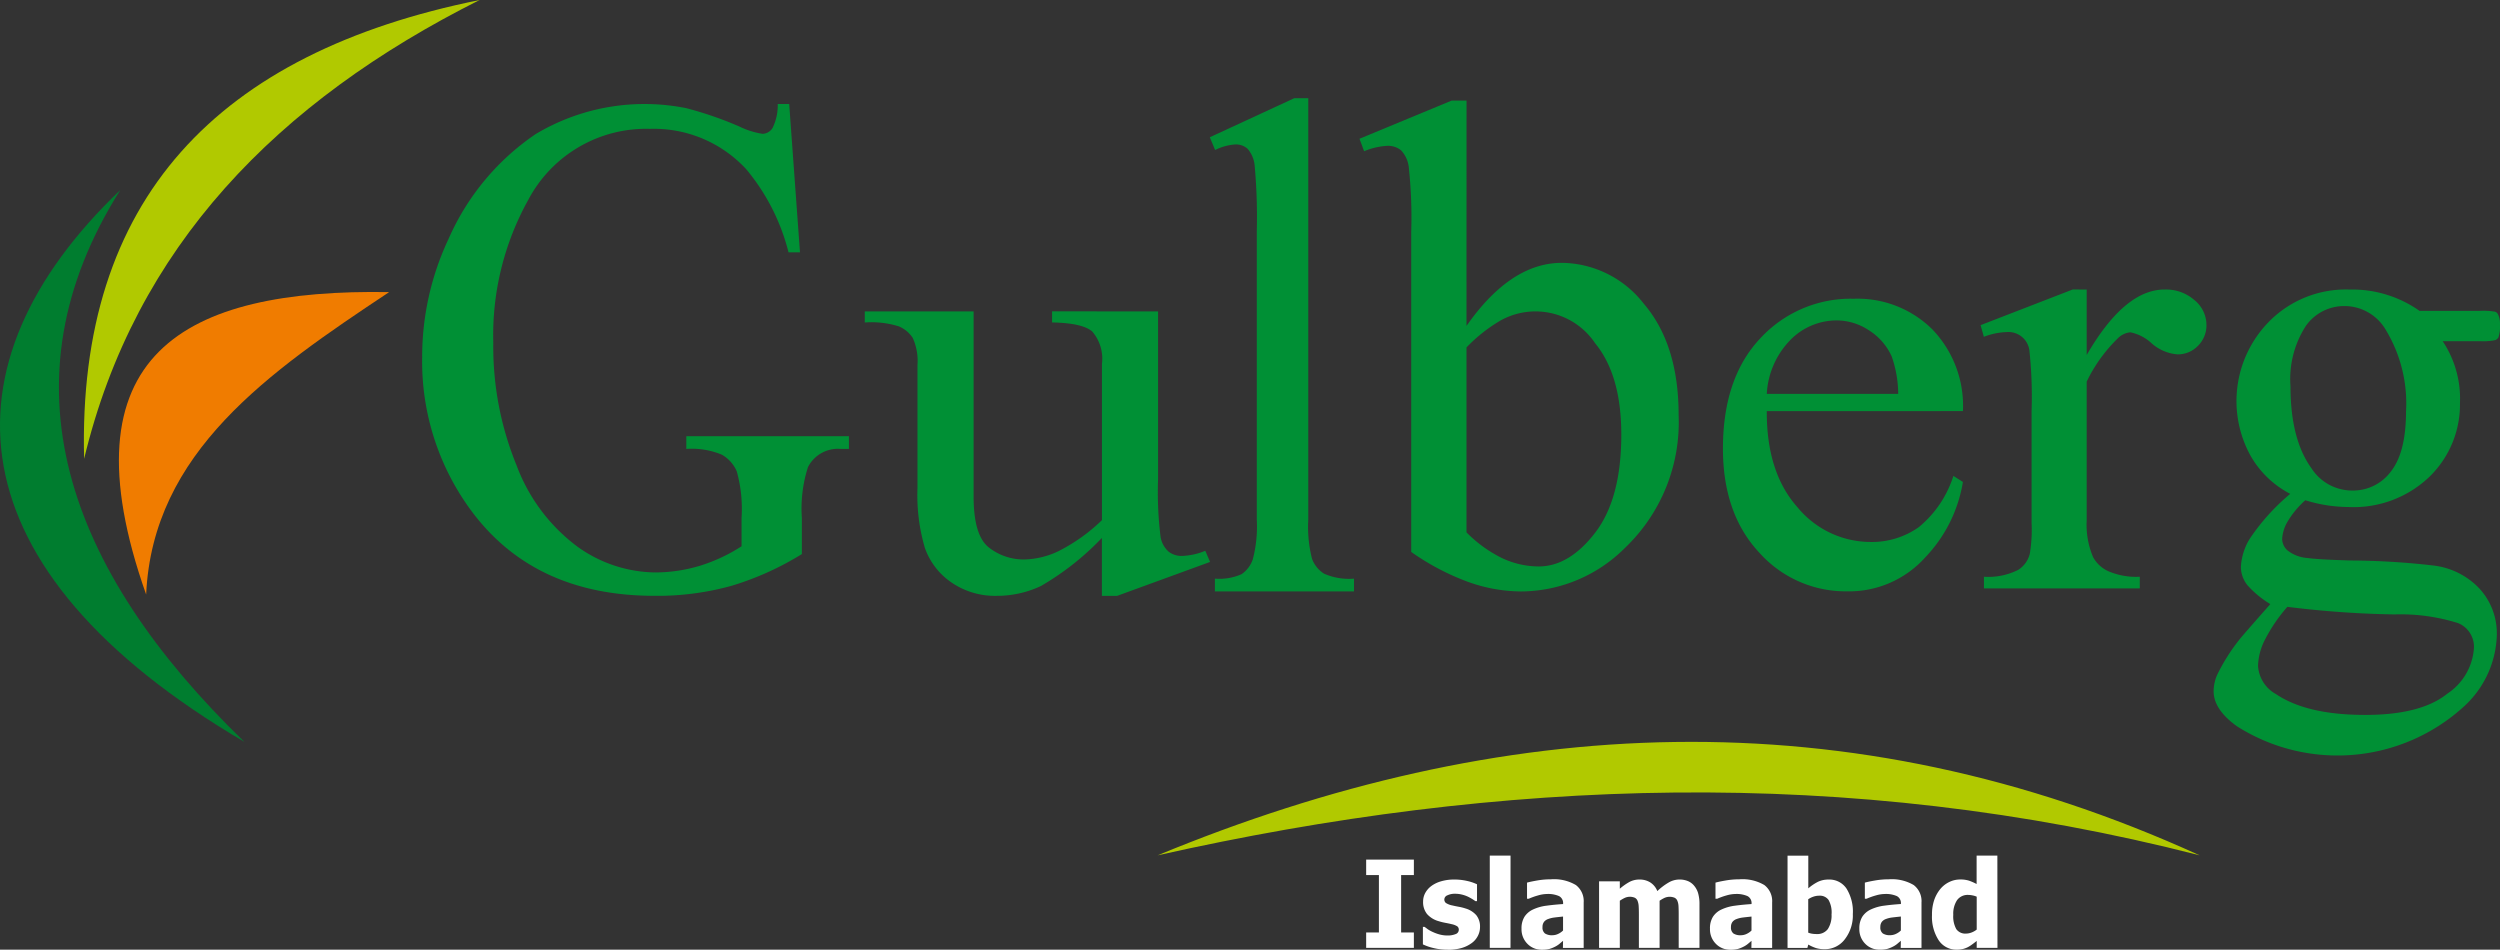 <svg xmlns="http://www.w3.org/2000/svg" width="224.165" height="85.155" viewBox="0 0 224.165 85.155"><rect x="0" y="0" width="224.165" height="85.155" fill="#333333" stroke="none"/><defs><style>.a{fill:#009035;}.a,.b,.c,.d,.e{fill-rule:evenodd;}.b{fill:#fff;}.c{fill:#b1c900;}.d{fill:#f07c00;}.e{fill:#007d2f;}</style></defs><g transform="translate(-162.001 -324.474)"><path class="a" d="M243.545,336.457l.967,13.3h-1.027a18.761,18.761,0,0,0-3.794-7.456,11.258,11.258,0,0,0-8.625-3.617,11.95,11.95,0,0,0-10.922,6.375,24.951,24.951,0,0,0-3.131,12.8,28.063,28.063,0,0,0,2.088,11,16.07,16.07,0,0,0,5.456,7.287,12.166,12.166,0,0,0,6.936,2.312,13.918,13.918,0,0,0,4.033-.594,15.1,15.1,0,0,0,3.748-1.751v-2.554a12.557,12.557,0,0,0-.428-4.157,3.13,3.13,0,0,0-1.337-1.5,6.936,6.936,0,0,0-3.188-.518V366.24H248.9v1.146H248.2a3.009,3.009,0,0,0-2.969,1.623,12.086,12.086,0,0,0-.55,4.549v3.253a26.417,26.417,0,0,1-6.3,2.843,24.75,24.75,0,0,1-6.917.9q-10.918,0-16.578-7.836a22.519,22.519,0,0,1-4.251-13.553,24.827,24.827,0,0,1,2.392-10.67,22.023,22.023,0,0,1,7.772-9.334,19.014,19.014,0,0,1,13.512-2.333,32.7,32.7,0,0,1,4.763,1.644,7.107,7.107,0,0,0,2.088.658,1.09,1.09,0,0,0,.9-.541,4.584,4.584,0,0,0,.455-2.133Z" transform="translate(-10.78 -2.656)"/><path class="a" d="M287.922,360.347v15.048a32.469,32.469,0,0,0,.226,5.182,2.278,2.278,0,0,0,.725,1.318,1.9,1.9,0,0,0,1.171.379,5.96,5.96,0,0,0,2.112-.462l.427,1-8.331,3.041h-1.368V380.66a24.513,24.513,0,0,1-5.461,4.307,9.234,9.234,0,0,1-3.978.884,6.88,6.88,0,0,1-4.051-1.2,6.274,6.274,0,0,1-2.383-3.1,16.78,16.78,0,0,1-.663-5.348V365.16a4.99,4.99,0,0,0-.424-2.435,2.732,2.732,0,0,0-1.265-1.042,8.2,8.2,0,0,0-3.036-.341v-.995h9.759v16.605c0,2.315.448,3.827,1.348,4.547A5.027,5.027,0,0,0,276,382.588a7.464,7.464,0,0,0,2.962-.729,15.922,15.922,0,0,0,3.928-2.794V365.049a3.736,3.736,0,0,0-.872-2.9q-.87-.76-3.6-.812v-.995Z" transform="translate(-22.081 -7.951)"/><path class="a" d="M310.2,335.784v37.8a11.558,11.558,0,0,0,.341,3.521,2.7,2.7,0,0,0,1.073,1.315,5.563,5.563,0,0,0,2.685.446v1.144H301.826v-1.144a4.955,4.955,0,0,0,2.392-.4,2.657,2.657,0,0,0,1.006-1.326,11.6,11.6,0,0,0,.36-3.553v-25.9a50.588,50.588,0,0,0-.191-5.855,2.7,2.7,0,0,0-.624-1.5,1.564,1.564,0,0,0-1.1-.4,4.8,4.8,0,0,0-1.823.5l-.474-1.145,7.572-3.5Z" transform="translate(-30.891 -2.507)"/><path class="a" d="M328.206,356.269q3.959-5.657,8.551-5.657a9.429,9.429,0,0,1,7.34,3.657q3.134,3.653,3.131,10a15.575,15.575,0,0,1-4.832,11.924,13.265,13.265,0,0,1-9.266,3.884,14.22,14.22,0,0,1-4.842-.88,21.984,21.984,0,0,1-5.037-2.662V347.816a41.86,41.86,0,0,0-.223-5.813,2.623,2.623,0,0,0-.7-1.492,1.878,1.878,0,0,0-1.2-.392,6.2,6.2,0,0,0-2.1.486l-.417-1.119,8.256-3.419h1.344Zm0,1.926v16.585a11.783,11.783,0,0,0,3.15,2.288,7.763,7.763,0,0,0,3.333.767c1.8,0,3.5-1,5.055-3.025s2.344-4.952,2.344-8.8q0-5.329-2.344-8.184a6.434,6.434,0,0,0-8.49-2.041,14.024,14.024,0,0,0-3.048,2.414Z" transform="translate(-34.711 -2.57)"/><path class="a" d="M364.416,368.97q-.029,5.494,2.751,8.616A8.5,8.5,0,0,0,373.7,380.7a7.261,7.261,0,0,0,4.346-1.329,9.718,9.718,0,0,0,3.1-4.594l.855.544a12.752,12.752,0,0,1-3.387,6.772,9.18,9.18,0,0,1-7.021,3.034,10.38,10.38,0,0,1-7.847-3.468q-3.256-3.475-3.262-9.327,0-6.337,3.348-9.889a11.041,11.041,0,0,1,8.4-3.552,9.526,9.526,0,0,1,7.022,2.74,9.906,9.906,0,0,1,2.751,7.334Zm0-1.549H376.2a10.358,10.358,0,0,0-.581-3.35,5.381,5.381,0,0,0-2.076-2.371,5.255,5.255,0,0,0-2.875-.866,5.818,5.818,0,0,0-4.128,1.744A7.479,7.479,0,0,0,364.416,367.421Z" transform="translate(-43.994 -7.63)"/><path class="a" d="M399.676,357.829V363.7q3.4-5.874,6.987-5.873a3.874,3.874,0,0,1,2.686.959,2.872,2.872,0,0,1,1.066,2.2,2.587,2.587,0,0,1-.761,1.89,2.514,2.514,0,0,1-1.831.766,3.962,3.962,0,0,1-2.319-.988,3.959,3.959,0,0,0-1.911-.99,1.812,1.812,0,0,0-1.159.573,13.708,13.708,0,0,0-2.758,3.847v12.444a7.463,7.463,0,0,0,.569,3.284,2.915,2.915,0,0,0,1.364,1.27,6.309,6.309,0,0,0,2.827.5v1.046H390.462v-1.046a5.956,5.956,0,0,0,3.08-.621,2.385,2.385,0,0,0,1.037-1.453,13.291,13.291,0,0,0,.156-2.753V368.7a39,39,0,0,0-.195-5.4,1.894,1.894,0,0,0-2-1.659,6.2,6.2,0,0,0-2.084.427l-.293-1.046,8.267-3.2Z" transform="translate(-50.57 -7.393)"/><path class="a" d="M423.883,376.149a8.677,8.677,0,0,1-3.577-3.447,10.156,10.156,0,0,1,1.6-11.922,9.661,9.661,0,0,1,7.277-2.951,10.494,10.494,0,0,1,6.292,1.913h5.38a6.4,6.4,0,0,1,1.385.072.446.446,0,0,1,.276.257,1.957,1.957,0,0,1,.17.968,2.908,2.908,0,0,1-.141,1.09.593.593,0,0,1-.284.237,5.646,5.646,0,0,1-1.4.093h-3.312A9.29,9.29,0,0,1,439.1,368a9.037,9.037,0,0,1-2.714,6.594,9.836,9.836,0,0,1-7.3,2.735,13.141,13.141,0,0,1-3.853-.608,8.168,8.168,0,0,0-1.651,2.017,3.444,3.444,0,0,0-.427,1.461,1.437,1.437,0,0,0,.453,1,3.24,3.24,0,0,0,1.8.7c.52.081,1.821.164,3.9.225a67.026,67.026,0,0,1,7.422.452,6.745,6.745,0,0,1,4.127,2.078,5.932,5.932,0,0,1,1.547,4.167,9.005,9.005,0,0,1-2.941,6.387,16.817,16.817,0,0,1-20.363,1.779c-1.4-1.006-2.089-2.056-2.089-3.136a3.768,3.768,0,0,1,.305-1.45,17.246,17.246,0,0,1,1.944-3.106c.132-.187,1.072-1.266,2.836-3.262a8.854,8.854,0,0,1-2.039-1.675,2.624,2.624,0,0,1-.6-1.688,5.38,5.38,0,0,1,.788-2.488,19.194,19.194,0,0,1,3.634-4.033Zm4.841-16.839a4.2,4.2,0,0,0-3.436,1.769,8.785,8.785,0,0,0-1.385,5.431q0,4.754,1.888,7.355a4.332,4.332,0,0,0,3.653,1.986,4.218,4.218,0,0,0,3.462-1.707q1.354-1.714,1.358-5.38a12.74,12.74,0,0,0-1.908-7.468,4.284,4.284,0,0,0-3.632-1.986Zm-5.1,26.97a14.076,14.076,0,0,0-1.965,2.86,5.464,5.464,0,0,0-.665,2.438,3.1,3.1,0,0,0,1.615,2.53q2.762,1.867,8.008,1.862,5,0,7.362-1.914a5.321,5.321,0,0,0,2.373-4.083,2.288,2.288,0,0,0-1.415-2.232,17.2,17.2,0,0,0-5.712-.781,88.643,88.643,0,0,1-9.6-.68Z" transform="translate(-56.523 -7.393)"/><path class="b" d="M301.894,464.96h-4.278v-1.382h1.143v-5.149h-1.143v-1.382h4.278v1.382h-1.143v5.149h1.143Zm3.026.163a5.191,5.191,0,0,1-1.246-.143,4.67,4.67,0,0,1-.971-.333v-1.57h.154c.089.068.191.142.3.223a2.9,2.9,0,0,0,.474.254,3.616,3.616,0,0,0,.588.209,2.732,2.732,0,0,0,.709.087,1.822,1.822,0,0,0,.694-.121.41.41,0,0,0,.3-.388.372.372,0,0,0-.138-.314,1.576,1.576,0,0,0-.539-.2c-.142-.037-.321-.074-.537-.114a4.8,4.8,0,0,1-.574-.142,2.159,2.159,0,0,1-1.058-.644,1.7,1.7,0,0,1-.354-1.123,1.6,1.6,0,0,1,.184-.751,1.928,1.928,0,0,1,.54-.63,2.741,2.741,0,0,1,.882-.43,4.044,4.044,0,0,1,1.182-.16,5.007,5.007,0,0,1,1.156.125,4.271,4.271,0,0,1,.89.3v1.511h-.149a3.352,3.352,0,0,0-.3-.2,4.07,4.07,0,0,0-.4-.216,2.9,2.9,0,0,0-.526-.177,2.589,2.589,0,0,0-.593-.069,1.531,1.531,0,0,0-.684.139.413.413,0,0,0-.279.367.4.4,0,0,0,.139.319,1.647,1.647,0,0,0,.6.228c.16.038.342.076.551.114a4.348,4.348,0,0,1,.6.15,2.056,2.056,0,0,1,.978.608,1.617,1.617,0,0,1,.332,1.066,1.71,1.71,0,0,1-.2.8,1.791,1.791,0,0,1-.559.641,2.863,2.863,0,0,1-.9.435,4.345,4.345,0,0,1-1.243.155Zm5.639-.163H308.7v-8.273h1.862Zm4.711-1.558v-1.251c-.312.033-.566.06-.758.084a2.391,2.391,0,0,0-.57.136.8.8,0,0,0-.378.258.742.742,0,0,0-.135.462.664.664,0,0,0,.223.579,1.155,1.155,0,0,0,.662.157,1.233,1.233,0,0,0,.5-.112,1.565,1.565,0,0,0,.459-.314Zm0,.925c-.127.107-.241.2-.341.289a2.159,2.159,0,0,1-.407.254,2.738,2.738,0,0,1-.484.189,2.565,2.565,0,0,1-.659.065,1.753,1.753,0,0,1-1.31-.534,1.84,1.84,0,0,1-.522-1.343,1.957,1.957,0,0,1,.265-1.076,1.81,1.81,0,0,1,.762-.651,4,4,0,0,1,1.2-.341c.466-.064.967-.112,1.5-.149V461a.7.7,0,0,0-.363-.682,2.443,2.443,0,0,0-1.087-.189,2.981,2.981,0,0,0-.767.12,6.084,6.084,0,0,0-.859.305h-.158v-1.444c.185-.053.481-.117.893-.189a7.148,7.148,0,0,1,1.243-.109,3.851,3.851,0,0,1,2.244.514,1.812,1.812,0,0,1,.7,1.569v4.068h-1.861Zm10.37.634v-2.979c0-.293-.005-.542-.016-.743a1.476,1.476,0,0,0-.1-.493.531.531,0,0,0-.249-.279,1.153,1.153,0,0,0-.894.005,2.9,2.9,0,0,0-.454.263v4.227H322.07v-2.979c0-.29-.005-.536-.018-.739a1.529,1.529,0,0,0-.1-.5.531.531,0,0,0-.249-.279,1.126,1.126,0,0,0-.915.02,3.323,3.323,0,0,0-.428.249v4.227H318.5v-5.965h1.861v.66a5.081,5.081,0,0,1,.86-.606,1.887,1.887,0,0,1,.909-.218,1.779,1.779,0,0,1,.961.259,1.637,1.637,0,0,1,.634.777,5.308,5.308,0,0,1,1.013-.768,1.927,1.927,0,0,1,.963-.269,1.968,1.968,0,0,1,.744.132,1.437,1.437,0,0,1,.559.4,1.872,1.872,0,0,1,.374.683,3.5,3.5,0,0,1,.125,1.032v3.882Zm6.528-1.558v-1.251c-.312.033-.567.06-.759.084a2.4,2.4,0,0,0-.57.136.808.808,0,0,0-.377.258.741.741,0,0,0-.134.462.664.664,0,0,0,.223.579,1.15,1.15,0,0,0,.662.157,1.232,1.232,0,0,0,.5-.112,1.575,1.575,0,0,0,.459-.314Zm0,.925-.342.289a2.125,2.125,0,0,1-.406.254,2.739,2.739,0,0,1-.484.189,2.569,2.569,0,0,1-.658.065,1.753,1.753,0,0,1-1.31-.534,1.837,1.837,0,0,1-.523-1.343,1.957,1.957,0,0,1,.265-1.076,1.81,1.81,0,0,1,.762-.651,4,4,0,0,1,1.2-.341c.466-.064.967-.112,1.5-.149V461a.7.7,0,0,0-.363-.682,2.439,2.439,0,0,0-1.087-.189,2.981,2.981,0,0,0-.767.12,6.105,6.105,0,0,0-.858.305h-.158v-1.444c.185-.053.48-.117.893-.189a7.138,7.138,0,0,1,1.242-.109,3.853,3.853,0,0,1,2.245.514,1.814,1.814,0,0,1,.7,1.569v4.068h-1.861Zm7.18-2.391a2.271,2.271,0,0,0-.27-1.273.955.955,0,0,0-.837-.383,1.618,1.618,0,0,0-.5.08,1.918,1.918,0,0,0-.487.239v2.994a1.6,1.6,0,0,0,.375.1,2.656,2.656,0,0,0,.374.026,1.176,1.176,0,0,0,1.009-.446,2.229,2.229,0,0,0,.332-1.337Zm1.905-.038a3.5,3.5,0,0,1-.725,2.3,2.232,2.232,0,0,1-1.792.88,2.676,2.676,0,0,1-.777-.1,3.6,3.6,0,0,1-.7-.316l-.08.3H335.4v-8.273h1.861v2.932a4.333,4.333,0,0,1,.834-.57,2.136,2.136,0,0,1,.985-.218,1.844,1.844,0,0,1,1.609.813,3.9,3.9,0,0,1,.567,2.253Zm4.308,1.5v-1.251c-.311.033-.566.06-.758.084a2.391,2.391,0,0,0-.57.136.809.809,0,0,0-.378.258.741.741,0,0,0-.134.462.662.662,0,0,0,.223.579,1.15,1.15,0,0,0,.662.157,1.226,1.226,0,0,0,.5-.112,1.556,1.556,0,0,0,.459-.314Zm0,.925c-.127.107-.241.2-.341.289a2.15,2.15,0,0,1-.406.254,2.764,2.764,0,0,1-.484.189,2.573,2.573,0,0,1-.659.065,1.752,1.752,0,0,1-1.31-.534,1.838,1.838,0,0,1-.523-1.343,1.957,1.957,0,0,1,.265-1.076,1.81,1.81,0,0,1,.762-.651,3.993,3.993,0,0,1,1.2-.341c.466-.064.967-.112,1.5-.149V461a.7.7,0,0,0-.363-.682,2.44,2.44,0,0,0-1.087-.189,2.981,2.981,0,0,0-.767.12,6.072,6.072,0,0,0-.858.305h-.158v-1.444c.184-.053.48-.117.893-.189a7.132,7.132,0,0,1,1.242-.109,3.85,3.85,0,0,1,2.244.514,1.812,1.812,0,0,1,.7,1.569v4.068h-1.862Zm8.661.634h-1.861v-.623c-.122.1-.26.207-.414.319a2.682,2.682,0,0,1-.408.256,2.2,2.2,0,0,1-.443.158,2.3,2.3,0,0,1-.523.052,1.887,1.887,0,0,1-1.621-.843,3.842,3.842,0,0,1-.6-2.257,4.033,4.033,0,0,1,.2-1.354,3.194,3.194,0,0,1,.559-1,2.394,2.394,0,0,1,.791-.613,2.213,2.213,0,0,1,.982-.225,2.522,2.522,0,0,1,.769.1,4.846,4.846,0,0,1,.7.307v-2.549h1.861Zm-1.861-1.642v-2.945a1.611,1.611,0,0,0-.364-.114,1.992,1.992,0,0,0-.384-.045,1.17,1.17,0,0,0-1.014.47,2.211,2.211,0,0,0-.339,1.314,2.338,2.338,0,0,0,.271,1.283.984.984,0,0,0,.874.4,1.418,1.418,0,0,0,.5-.1,1.723,1.723,0,0,0,.459-.262Z" transform="translate(-13.117 -55.494)"/><path class="c" d="M367.03,453.76c-31.612-14.413-62.732-12.695-93.447,0C304.3,446.862,335.414,445.64,367.03,453.76Z" transform="translate(-7.79 -52.59)"/><path class="d" d="M199.93,358.121c-18.326-.309-29.427,5.479-21.788,27.118C178.716,372.466,189.115,365.306,199.93,358.121Z" transform="translate(-3.036 -7.455)"/><path class="c" d="M207.148,324.474c-23.486,4.741-36.081,17.859-35.462,41.141C176.24,346.618,188.995,333.582,207.148,324.474Z" transform="translate(-2.142 0)"/><path class="e" d="M183.914,395.846c-26.392-15.494-27.457-33.873-11.125-49.485C161.967,363.482,167.849,380.31,183.914,395.846Z" transform="translate(0 -4.851)"/></g></svg>